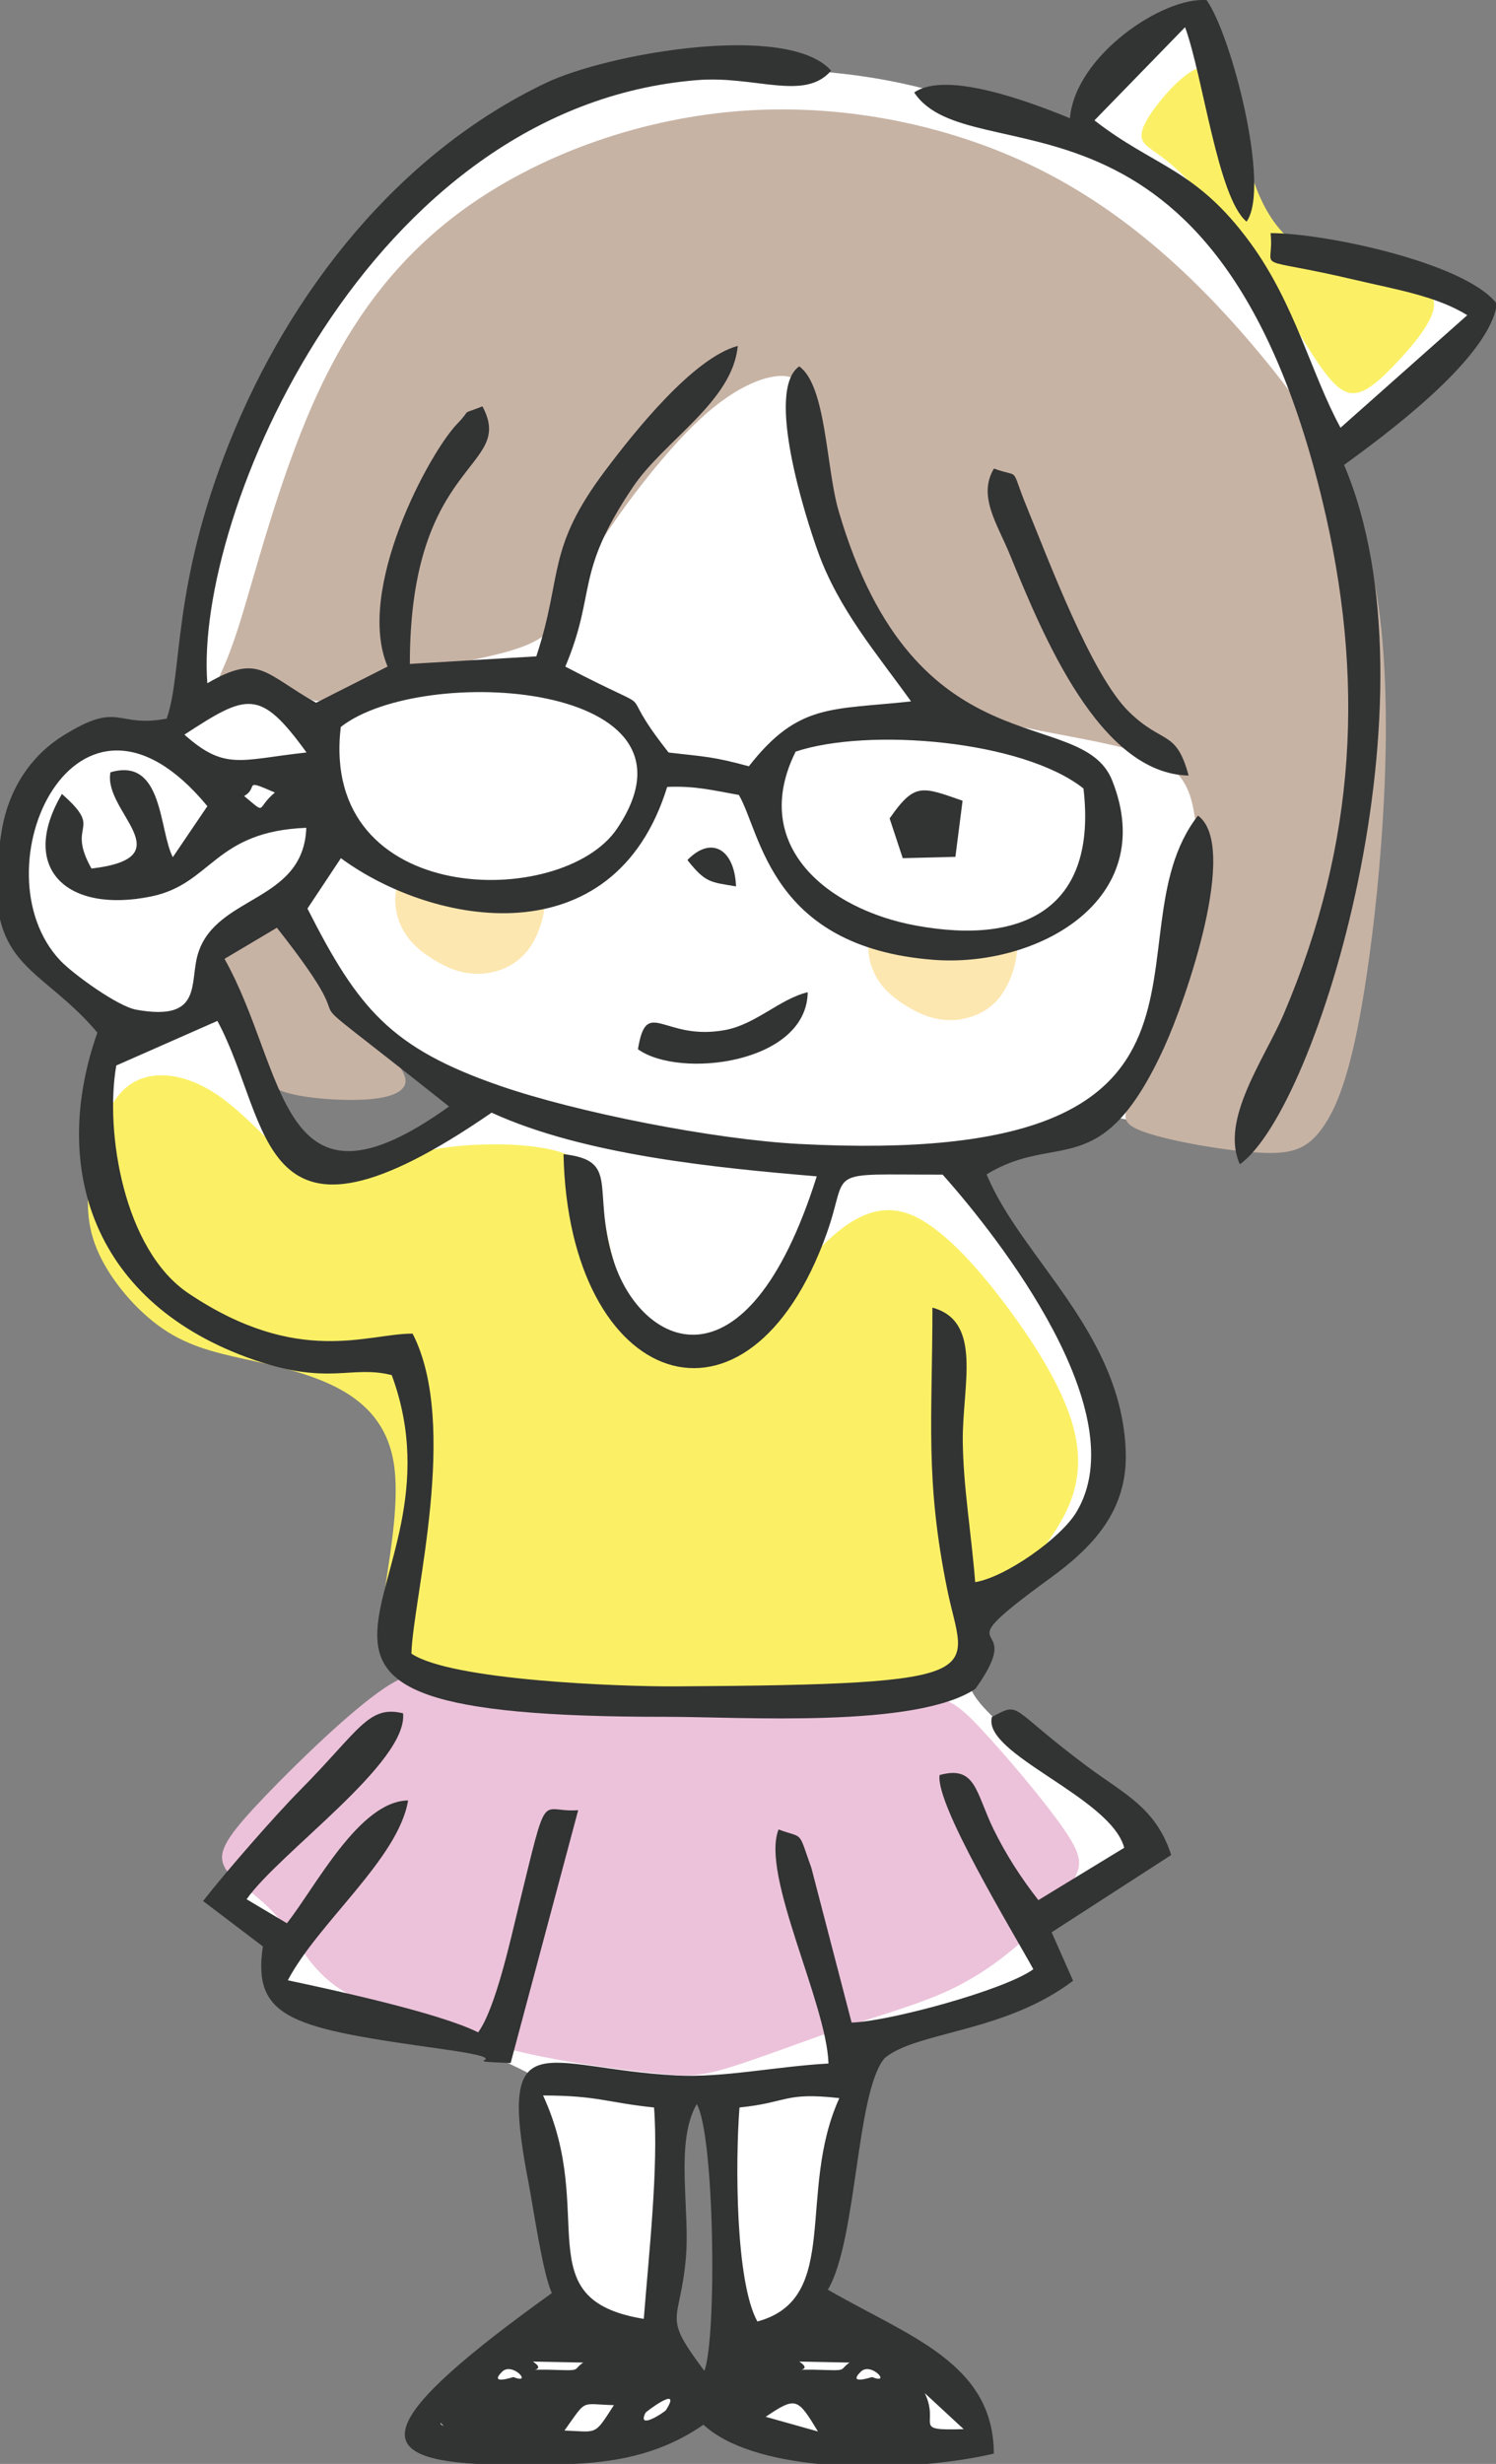 <?xml version="1.0" encoding="UTF-8"?> <svg xmlns="http://www.w3.org/2000/svg" id="_レイヤー_2" viewBox="0 0 223.24 367.62"><rect x="0" y="0" width="223.24" height="367.62" fill="#808080" stroke="none"/><defs><style>.cls-1{fill:#fbf065;}.cls-1,.cls-2,.cls-3,.cls-4,.cls-5,.cls-6{fill-rule:evenodd;stroke-width:0px;}.cls-2{fill:#c7b3a4;}.cls-3{fill:#fff;}.cls-4{fill:#fde7b0;}.cls-5{fill:#323333;}.cls-6{fill:#ecc2da;}</style></defs><g id="bg02"><path class="cls-3" d="M36.13,67.05c3.46-7.76,9.18-18.3,16.46-27.29,7.28-9,16.13-16.46,24.04-21.28,7.91-4.81,14.89-6.98,21.12-7.94,6.22-.96,11.69-.7,17.49-.37,5.81.33,11.96.74,18.6,2.11,6.63,1.37,13.75,3.71,18.09,5.13,4.33,1.42,5.88,1.94,7.03,1.44,1.14-.5,1.88-2.01,3.96-4.41,2.08-2.4,5.49-5.71,8.13-7.99s4.51-3.55,6.11-3.87c1.59-.31,2.91.33,4.29,5.11,1.39,4.79,2.84,13.73,4.14,19.06,1.29,5.33,2.42,7.04,3.77,8.02,1.35.98,2.91,1.22,7.98,2.68,5.06,1.46,13.63,4.14,18.2,5.8,4.57,1.66,5.15,2.3,5.01,3.33-.14,1.03-1,2.46-3.98,5.43-2.97,2.97-8.06,7.5-11.01,10.1-2.95,2.61-3.77,3.29-4.61,4.07-.84.78-1.7,1.64-1.97,2.64-.28,1,.03,2.14.8,6.03.77,3.89,2.01,10.54,2.9,17.2.89,6.66,1.44,13.33,1.04,19.87-.4,6.54-1.74,12.94-3.78,20.12-2.03,7.17-4.75,15.11-7.23,21.68-2.48,6.57-4.72,11.77-6.29,14.37-1.58,2.61-2.49,2.62-6.02,1.82-3.53-.81-9.67-2.43-13-3.01-3.33-.58-3.86-.11-5.13.61-1.27.72-3.29,1.7-6.26,2.51-2.97.81-6.88,1.46-9.34,1.85-2.46.39-3.47.52-3.43,1.04.04.52,1.13,1.43,2.98,4.11,1.85,2.68,4.46,7.14,7.29,11.59,2.83,4.45,5.87,8.9,8.18,13.9,2.31,4.99,3.87,10.53,4.17,14.83.3,4.3-.66,7.37-2.99,10.14-2.33,2.77-6.03,5.23-8.95,7.16-2.91,1.93-5.03,3.31-6.42,4.38-1.39,1.06-2.04,1.79-2.25,3.15-.21,1.36.01,3.35-.13,4.81-.14,1.46-.66,2.39-.6,3.55.05,1.17.68,2.57,2.79,4.78s5.73,5.22,10.05,8.48c4.32,3.27,9.35,6.79,11.9,8.79,2.55,2,2.61,2.47.78,3.93-1.83,1.46-5.55,3.9-8.59,5.89-3.04,1.99-5.39,3.51-6.57,4.28q-1.18.76-.5,1.99c.67,1.22,2.02,3.67,2.69,4.9q.67,1.22-2.13,2.33c-2.8,1.1-8.41,3.31-12.64,4.78s-7.08,2.21-9.56,2.88c-2.48.67-4.58,1.26-5.27,2.09-.69.83.02,1.88.25,3.06.23,1.18-.02,2.5-1.18,8.52-1.16,6.03-3.23,16.77-4.31,22.32-1.07,5.55-1.14,5.91-.38,6,.76.08,2.35-.11,5.13.68,2.78.79,6.74,2.56,10.19,5.33,3.45,2.77,6.4,6.54,7.93,9.04,1.53,2.5,1.66,3.72.84,4.3-.82.58-2.57.5-8.2.5s-15.12.07-20.87-.63c-5.75-.7-7.74-2.17-8.84-3.43-1.1-1.26-1.3-2.29-1.04-3.87.26-1.57.97-3.68,1.32-5.25.35-1.57.33-2.61.36-9.32.02-6.71.08-19.09-.23-25.27-.3-6.18-.97-6.15-2.46-6.14-1.49.01-3.81,0-4.98.86-1.17.85-1.21,2.56-1.3,7.33-.09,4.77-.25,12.59-.55,17.77-.3,5.17-.74,7.7-.66,9.49.09,1.79.7,2.85,1.47,4.33.77,1.48,1.68,3.37,1.94,5.49.26,2.12-.12,4.46-1.73,5.99-1.61,1.53-4.44,2.25-10.51,2.97-6.08.72-15.41,1.45-20.73.9-5.33-.54-6.65-2.35-6.95-3.82-.3-1.47.42-2.62,3.33-5.13,2.91-2.52,8.01-6.4,11.42-8.7,3.4-2.3,5.11-3.02,6.12-3.64,1.02-.63,1.34-1.18.72-7.09-.62-5.91-2.2-17.19-2.98-22.83q-.79-5.64-2.12-6.3c-1.34-.66-4.01-1.99-6.72-3.13-2.71-1.14-5.45-2.1-10.39-3.53-4.94-1.43-12.08-3.33-15.93-4.72-3.85-1.38-4.41-2.26-4.22-3.41.18-1.15,1.11-2.59.71-3.88-.39-1.29-2.11-2.45-3.82-3.6-1.71-1.15-3.43-2.31-3.92-3.51-.49-1.21.23-2.46,4.84-7.16s13.09-12.82,17.59-17.66c4.5-4.85,5.01-6.41,4.78-7.92-.24-1.5-1.22-2.94-1.65-4.3-.43-1.36-.31-2.63.21-5.88.52-3.25,1.43-8.47,1.84-13.49.41-5.03.3-9.87.07-14.13-.24-4.26-.62-7.95-1.78-9.58-1.16-1.63-3.12-1.21-5.61-.96-2.5.25-5.54.32-8.64-.09-3.09-.41-6.24-1.31-10.77-3.02-4.53-1.71-10.44-4.23-13.98-9.14-3.54-4.91-4.72-12.22-5.4-17.77-.68-5.55-.88-9.35-.84-11.61.04-2.25.3-2.96,1.41-3.55,1.11-.59,3.05-1.05,3.27-1.71.22-.65-1.28-1.5-3.77-3.45-2.49-1.95-5.95-5-8.6-8.19-2.65-3.19-4.48-6.52-5.01-10.22-.53-3.7.24-7.78,1.34-11.01,1.1-3.23,2.53-5.61,4.01-7.63,1.48-2.02,3.01-3.69,5.1-4.68,2.09-.98,4.74-1.29,6.87-1.14,2.14.15,3.76.75,4.7.76.94.01,1.2-.57,1.96-1.38.76-.81,2.03-1.87,2.49-3.08.45-1.21.09-2.59.23-6.04.14-3.46.78-9,1.7-14.27.92-5.27,2.12-10.26,5.59-18.03h0ZM33.94,139.98c1.83-1.26,5.47-3.39,7.39-4.18,1.92-.79,2.12-.24,3.49,2.31,1.38,2.54,3.94,7.08,7.44,11.09,3.49,4.02,7.91,7.52,11.37,9.92,3.45,2.41,5.94,3.72,6.87,4.72.93,1,.29,1.7-1.07,2.78-1.37,1.08-3.48,2.56-6.51,3.76-3.04,1.2-7.01,2.14-10.15,2.47-3.14.33-5.46.06-7.07-.58-1.61-.64-2.53-1.66-3.81-4.11-1.28-2.45-2.93-6.34-4.25-9.51-1.32-3.16-2.31-5.6-2.87-7.07-.56-1.47-.68-1.98-.99-2.12-.32-.14-.83.07-1.16-.33-.33-.41-.48-1.45-.53-2.73-.05-1.29-.02-2.82,0-3.79.02-.97.03-1.36,1.86-2.62h0Z"></path><path class="cls-6" d="M57.22,251.97c-4.92,3.32-12.88,11.03-17.71,16.08-4.84,5.06-6.56,7.46-6.36,9.38.2,1.92,2.32,3.35,4.25,4.86,1.93,1.51,3.66,3.09,5.41,5.47,1.75,2.38,3.51,5.56,6.51,7.98,3,2.42,7.24,4.08,12.61,5.89,5.36,1.81,11.84,3.76,18.49,5.13,6.65,1.38,13.47,2.18,17.77,2.61,4.3.43,6.08.49,10.47-.84,4.4-1.33,11.41-4.04,17.52-6.11,6.11-2.06,11.3-3.48,15.85-5.66,4.54-2.18,8.43-5.13,11.55-8.12,3.12-2.99,5.45-6.02,6.66-8.21,1.21-2.19,1.29-3.55-1.63-7.73-2.91-4.18-8.82-11.17-12.53-15.09-3.71-3.92-5.22-4.76-11.64-4.81-6.42-.05-17.76.7-28.44.72-10.68.02-20.72-.69-27.29-1.27-6.57-.58-9.68-1.03-12.18-1.78-2.5-.76-4.4-1.82-9.33,1.5h0Z"></path><path class="cls-1" d="M13.42,175.3c.67-4.74,2.29-10.53,5.54-13.15,3.24-2.62,8.1-2.08,12.52.59,4.41,2.67,8.38,7.46,11.62,10.13,3.24,2.67,5.75,3.22,8.93,2.45,3.18-.77,7.03-2.85,12.91-3.87,5.88-1.02,13.79-.98,18.3.33,4.51,1.31,5.61,3.89,6.47,7.86.86,3.97,1.47,9.33,3.95,13.63,2.49,4.3,6.85,7.55,10.69,7.72,3.84.17,7.16-2.73,10.25-6.08,3.09-3.35,5.94-7.15,9.32-10.19s7.3-5.32,11.89-3.53c4.59,1.79,9.87,7.63,14.34,13.6,4.47,5.96,8.14,12.04,9.75,17.2,1.61,5.16,1.15,9.41-.73,13.39-1.88,3.98-5.19,7.7-7.77,11.26-2.58,3.56-4.44,6.96-6.42,9.92-1.99,2.97-4.11,5.51-9.21,6.71-5.1,1.2-13.19,1.05-24.79.99-11.6-.06-26.72-.04-36.39-1.44-9.68-1.41-13.91-4.24-15.91-6.95-2-2.7-1.75-5.28-1.03-10.13.72-4.85,1.92-11.98,1.15-17.2-.77-5.22-3.5-8.53-7.29-10.82-3.79-2.28-8.65-3.54-13.29-4.57-4.65-1.03-9.08-1.84-13.19-4.42-4.11-2.58-7.89-6.94-9.93-10.97s-2.33-7.73-1.67-12.48h0Z"></path><path class="cls-2" d="M35.6,93.5c2.33-7.31,5.82-21.35,11.14-33.35,5.32-12,12.47-21.95,23.43-29.61,10.97-7.66,25.76-13.03,41.12-14.04,15.37-1.01,31.32,2.35,44.55,9.13,13.23,6.78,23.74,16.99,32.32,27.33,8.58,10.34,15.22,20.82,17.57,37.64,2.35,16.82.4,39.98-1.72,54.43-2.12,14.45-4.41,20.18-6.77,23.39-2.35,3.21-4.76,3.9-10.08,3.51-5.32-.39-13.56-1.86-17.05-3.28-3.49-1.42-2.23-2.79.12-7.71,2.36-4.91,5.81-13.37,7.42-20.5,1.6-7.13,1.35-12.94.8-17.37-.55-4.43-1.4-7.48-5.38-9.55-3.97-2.07-11.07-3.16-17.78-4.47-6.71-1.32-13.03-2.87-18.5-7.35-5.47-4.49-10.09-11.91-12.83-19.43-2.73-7.53-3.57-15.15-4.04-19.77-.47-4.62-.57-6.23-2.87-6.4-2.29-.17-6.78,1.1-12.46,6.32-5.68,5.22-12.56,14.39-16.29,20.59-3.73,6.19-4.3,9.4-6.73,11.49-2.43,2.09-6.71,3.04-11.86,4.14-5.16,1.09-11.19,2.31-15.09,3.37-3.9,1.06-5.68,1.96-6.57,2.41q-.89.45-2.18-.32c-1.29-.77-3.87-2.31-6.57-2.8s-5.54.09-6.37.09c-.83,0,.33-.56,2.66-7.87h0Z"></path><path class="cls-2" d="M33.56,144.85c.47,3.37,2.43,8.97,3.88,12.46,1.45,3.49,2.4,4.87,5.37,5.73,2.97.86,7.95,1.2,11.39,1.03,3.44-.17,5.35-.86,6.04-1.89.7-1.03.18-2.41-2.59-5.52-2.77-3.11-7.8-7.95-10.52-11.68-2.72-3.73-3.14-6.35-3.97-7.65-.83-1.3-2.06-1.26-3.47-.72-1.41.54-3,1.58-4.3,2.66-1.3,1.08-2.31,2.22-1.83,5.58h0Z"></path><path class="cls-1" d="M171.21,17.77c1.3-2.19,4.17-5.63,6.48-7.06,2.31-1.43,4.05-.84,5.33,1.98,1.28,2.82,2.1,7.88,3.4,12.28,1.3,4.4,3.08,8.16,6.04,10.71,2.96,2.55,7.09,3.91,11.54,4.95,4.45,1.04,9.2,1.75,9.9,4.11.7,2.35-2.65,6.34-5.38,9.25-2.73,2.91-4.83,4.76-6.73,4.67-1.9-.09-3.6-2.11-6.14-6.07-2.54-3.96-5.92-9.85-9.51-14.95-3.59-5.1-7.38-9.41-10.03-11.91-2.65-2.5-4.15-3.2-5.03-4.02-.88-.82-1.15-1.76.15-3.94h0Z"></path><path class="cls-4" d="M149.47,148.38c1.57-2.19,2.51-5.47,2.35-8.36-1.09.42-2.3.77-3.54,1-2.47.47-5.02.53-8.84-.01-2.89-.41-6.52-1.17-9.53-2.2l-.04.15c-.7,2.61-.12,5.02.93,6.86,1.05,1.84,2.58,3.1,4.41,4.24,1.83,1.13,3.96,2.13,6.57,2.14,2.6,0,5.68-.98,7.71-3.81h0Z"></path><path class="cls-4" d="M79,141.45c1.53-2.14,2.47-5.33,2.38-8.18-2.34.41-5.5.76-8.19.75-2.81-.01-5.09-.43-6.9-.99-1.81-.56-3.15-1.27-4.77-2.16-.48-.27-.98-.55-1.49-.84-.32.65-.57,1.31-.74,1.95-.7,2.62-.12,5.05.93,6.9,1.06,1.85,2.59,3.12,4.43,4.26,1.84,1.14,3.98,2.14,6.6,2.15,2.62,0,5.71-.99,7.75-3.83h0Z"></path><path class="cls-5" d="M17.34,158.98l15.1-6.66c8.25,15.33,5.52,38.08,40.92,13.69,13.75,6.3,33.32,8.22,48.52,9.5-10.59,33.58-26.53,25.28-30.43,12.24-3.14-10.51,1.09-14.58-7.36-15.55.74,34.97,27.6,44.59,39.3,11.76,3.45-9.7-.84-8.7,17.28-8.7,8.56,9.6,28.87,35.65,19.93,50.39-2.37,3.9-10.55,9.66-15.08,10.41-.56-7.21-1.79-14.26-1.85-21.05-.08-8.24,3.03-17.85-4.53-19.91,0,16.73-1.14,25.66,2.23,42.15,2.55,12.48,8.02,14.08-40.47,14.36-8.34.05-33.6-.88-39.51-4.89.24-8.3,7.19-34.14.18-47.74-6.71-.04-17.05,4.99-33.44-6.01-9.64-6.47-12.51-24.04-10.78-33.99h0ZM0,137.21v-11.66c.09-.61.19-1.23.3-1.88.99-5.7,4.11-10.78,9.09-13.89,8.55-5.35,7.83-1.11,15.48-2.56,2.45-6.93.7-19.58,9.39-41.26,8.98-22.41,25.18-43.1,47.23-53.6,9.21-4.39,36.05-9.12,42.53-1.82-3.95,4.62-11.34.72-19.95,1.41C54.86,15.88,28.96,76.86,30.94,101.94c7.73-4.49,8.42-1.48,16.23,2.91l10.67-5.4c-4.86-11.47,6.24-31.93,10.39-36.22,2.39-2.46.18-1.19,3.76-2.6,5.05,9.4-10.84,7.67-10.83,38.43l18.87-1.13c4.03-12.17,1.39-15.93,10.36-27.82,4.27-5.67,13.03-16.7,19.7-18.5-.75,8.31-10.94,14.08-15.63,21.04-8.81,13.07-5.36,15.51-10.1,26.81,15.96,8.33,6.43,1.47,15.42,12.82,5.65.65,6.6.6,11.97,2.05,7.4-9.47,12.32-8.38,24.2-9.68-5.09-7.11-10.76-13.67-13.87-22.27-1.96-5.44-7.89-24.15-2.82-27.72,4.07,2.91,3.98,15.08,5.89,21.6,11.47,39.19,36.24,28.66,40.82,40.2,7.1,17.87-11.27,27.97-26.75,26.74-24.27-1.92-25.62-18.83-28.96-24.59-3.64-.64-6.47-1.39-10.7-1.2-7.96,25.74-34.95,20.74-48.69,10.63l-4.99,7.52c7.58,14.95,12.44,20.79,28.6,26.4,11.6,4.03,32.08,8.05,44.78,8.72,70.15,3.7,45.29-30.74,59.51-48.99,6.16,4.51-1.78,27.45-5.07,34.63-9.37,20.46-15.87,12.39-26.47,18.9,5.14,12.47,20.18,23.57,20.76,41.4.28,8.71-4.78,14.12-11.31,18.87-17.36,12.63-2.73,4.81-11.13,16.49-8.92,5.94-34.9,4.16-46.15,4.17-72.7.07-28.56-17.45-40.94-50.98-6.04-1.54-9.3,1.58-20.44-2.24-24.2-8.32-30.61-28.68-23.49-48.86-6.39-7.61-12.68-9.17-14.52-16.88h0ZM33.51,143.06l7.81-4.64c16.44,20.86-3.56,3.4,25.69,26.67-25.61,18.38-24.12-5.37-33.51-22.03h0ZM30.94,120.29l-5.15,7.6c-2.09-3.99-1.4-14.99-9.31-12.66-1.13,5.89,11.16,12.7-2.83,14.36-3.88-6.95,2-5.5-4.41-11.13-6.53,11.11.76,17.88,13.33,15.29,9.07-1.86,9.36-9.71,23.14-10.24-.41,11.15-13.35,9.99-16.13,18.67-1.4,4.38.85,10.29-9.25,8.47-2.81-.51-9.43-5.34-11.3-7.3-12.78-13.45,2.33-46.83,21.92-23.06h0ZM118.74,112.14c10.8-3.6,33.81-1.72,42.94,5.5,2.08,17.68-8.68,23.46-25.03,20.45-13.02-2.4-24.93-11.85-17.92-25.95h0ZM50.85,108.47c12.08-9.53,56.1-6.83,41.22,15.18-8.15,12.05-44.41,11.84-41.22-15.18h0ZM36.43,118.77c2.27-1.3-.37-2.7,4.59-.52-2.92,2.41-1.08,3.41-4.59.52h0ZM27.52,109.61c9.38-6.12,11.26-6.94,18.22,2.66-9.91,1.08-12.13,2.76-18.22-2.66h0Z"></path><path class="cls-5" d="M114.26,360.59c4.54-3.06,4.75-2.82,7.8,2.19l-7.8-2.19h0ZM138.43,367.62h-16.36c-7.01-.71-13.43-2.47-17.1-5.85-5.86,4.06-12.05,5.5-19.32,5.85h-14.54c-16.03-.93-15.42-6.35,11.24-25.49-1.38-2.98-2.78-12.85-3.51-16.62-4.72-24.4,2.31-16.89,22.1-15.85,6.94.37,14.99-1.36,22.69-1.78-.27-9.01-10.14-28.16-7.45-34.92,3.84,1.43,2.83-.06,4.91,5.78l5.99,23.03c5.55-.16,22.87-4.85,27.12-7.96-3.01-5.49-14.65-24.6-13.99-28.97,5.45-1.52,5.38,2.65,8.07,8.12,1.81,3.69,4.01,7.13,6.67,10.54l12.81-7.81c-1.98-7.56-21.25-13.99-19.74-19.52,4.44-2.34,2.29-1.5,14.25,7.41,5.42,4.04,10.23,6.11,12.5,13.19l-17.84,11.53,3.2,7.23c-10.19,7.75-23.37,7.55-28.12,11.54-4.3,5.07-4.08,27.12-8.47,34.55,11.86,6.9,24.74,10.86,24.76,24.46-2.68.64-6.11,1.19-9.88,1.53h0ZM65.75,361.51l.46.46s-.61-.3-.46-.46h0ZM96.33,359.98c.08-.15,5.57-4.32,3.04-.38-.18.28-4.4,3.08-3.04.38h0ZM138,357.06l5.8,5.37c-7.92.25-3.5-.6-5.8-5.37h0ZM84.23,362.64c3.44-4.78,2.23-3.93,7.38-3.79-2.99,4.63-2.38,3.97-7.38,3.79h0ZM128.44,353.87c1.54-1.54,4.68,1.99,1.7.79-.04-.01-3.76,1.27-1.7-.79h0ZM74.92,353.87c1.54-1.54,4.68,1.99,1.7.79-.04-.01-3.76,1.27-1.7-.79h0ZM119.26,352.35l7.52.15c-1.44.96-.42,1.21-3.16,1.12-7.58-.27-1.57.51-4.36-1.27h0ZM79.51,352.35l7.52.15c-1.44.96-.41,1.21-3.16,1.12-7.58-.27-1.57.51-4.36-1.27h0ZM103.97,313.92c2.66,4.62,3.03,34.76,1.14,39.82-6.39-8.53-3.69-6.8-2.77-16.72.68-7.35-1.68-17.33,1.64-23.11h0ZM113.02,346.37c-3.28-5.94-3.3-23.77-2.67-31.93,7.32-.75,6.62-2.32,14.9-1.4-6.42,14.12.38,29.93-12.23,33.33h0ZM81.04,312.65c8.13,0,9.65,1.08,16.56,1.79.69,8.86-.8,22.14-1.53,31.54-17.71-2.89-6.81-15.53-15.03-33.33h0Z"></path><path class="cls-5" d="M163.31,17.97l13.53-13.91c2.7,7.36,4.88,25.47,9.18,29.01,3.62-5.1-2.22-27.74-5.96-33.05-6.43-.55-19.59,8.22-20.4,17.62-5.7-2.33-18.43-7.2-23.24-3.84,8.42,12.63,44.91-5.01,60.85,60.66,6.5,26.78,5.13,51.37-5.69,76.8-2.85,6.7-9.59,15.83-6.56,22.45,11.62-8.27,30.25-69.74,15.55-104.34,6.04-4.4,20.82-15.26,22.67-23.33v-.87c-4.84-6.01-25.56-10.39-33.64-10.39.66,6.07-3.54,3.17,12.84,7.03,5.71,1.35,11.94,2.36,16.51,5.22l-18.91,16.79c-4.4-8.06-6.72-18.34-13.44-27.56-8.15-11.17-14.31-11.31-23.28-18.3h0Z"></path><path class="cls-5" d="M30.32,283.65l8.91,6.76c-1.67,11.03,4.82,12.23,27.14,15.37,12.58,1.77.17,1.66,9.83,2.03l10.08-37.73c-5.86.47-4.39-3.95-8.91,14.47-1.17,4.79-3.44,15.18-6.02,18.68-5.75-2.89-21.55-6.31-28.4-7.77,4.58-8.67,16.49-18.12,17.95-26.83-7.31.08-13.84,12.97-18.09,18.32l-6.01-3.58c4.88-6.96,24.09-20.38,23.35-27.74-5.2-1.28-6.53,2.55-15.46,11.56-3.67,3.71-11.16,12.29-14.38,16.44h0Z"></path><path class="cls-5" d="M177.37,115.71c-1.87-6.9-3.79-4.55-8.86-9.47-5.64-5.47-11.99-22.58-15.27-30.55-2.62-6.39-.76-4.26-4.92-5.78-2.46,4.11.51,8.26,2.39,12.87,4.89,11.96,13.35,32.67,26.66,32.93h0Z"></path><path class="cls-5" d="M95.19,156.54c6.16,4.47,25.2,2.19,25.34-8.5-4.13.99-7.73,4.77-12.26,5.63-9.25,1.75-11.77-5.14-13.07,2.87h0Z"></path><path class="cls-5" d="M102.58,128.32c2.69,3.41,3.43,3.29,7.25,3.93-.19-5.47-3.64-7.66-7.25-3.93h0Z"></path><path class="cls-5" d="M132.75,122.1l1.96,5.94,7.86-.2,1.07-8.37c-6.12-2.13-7.15-2.72-10.88,2.63h0Z"></path></g></svg> 
